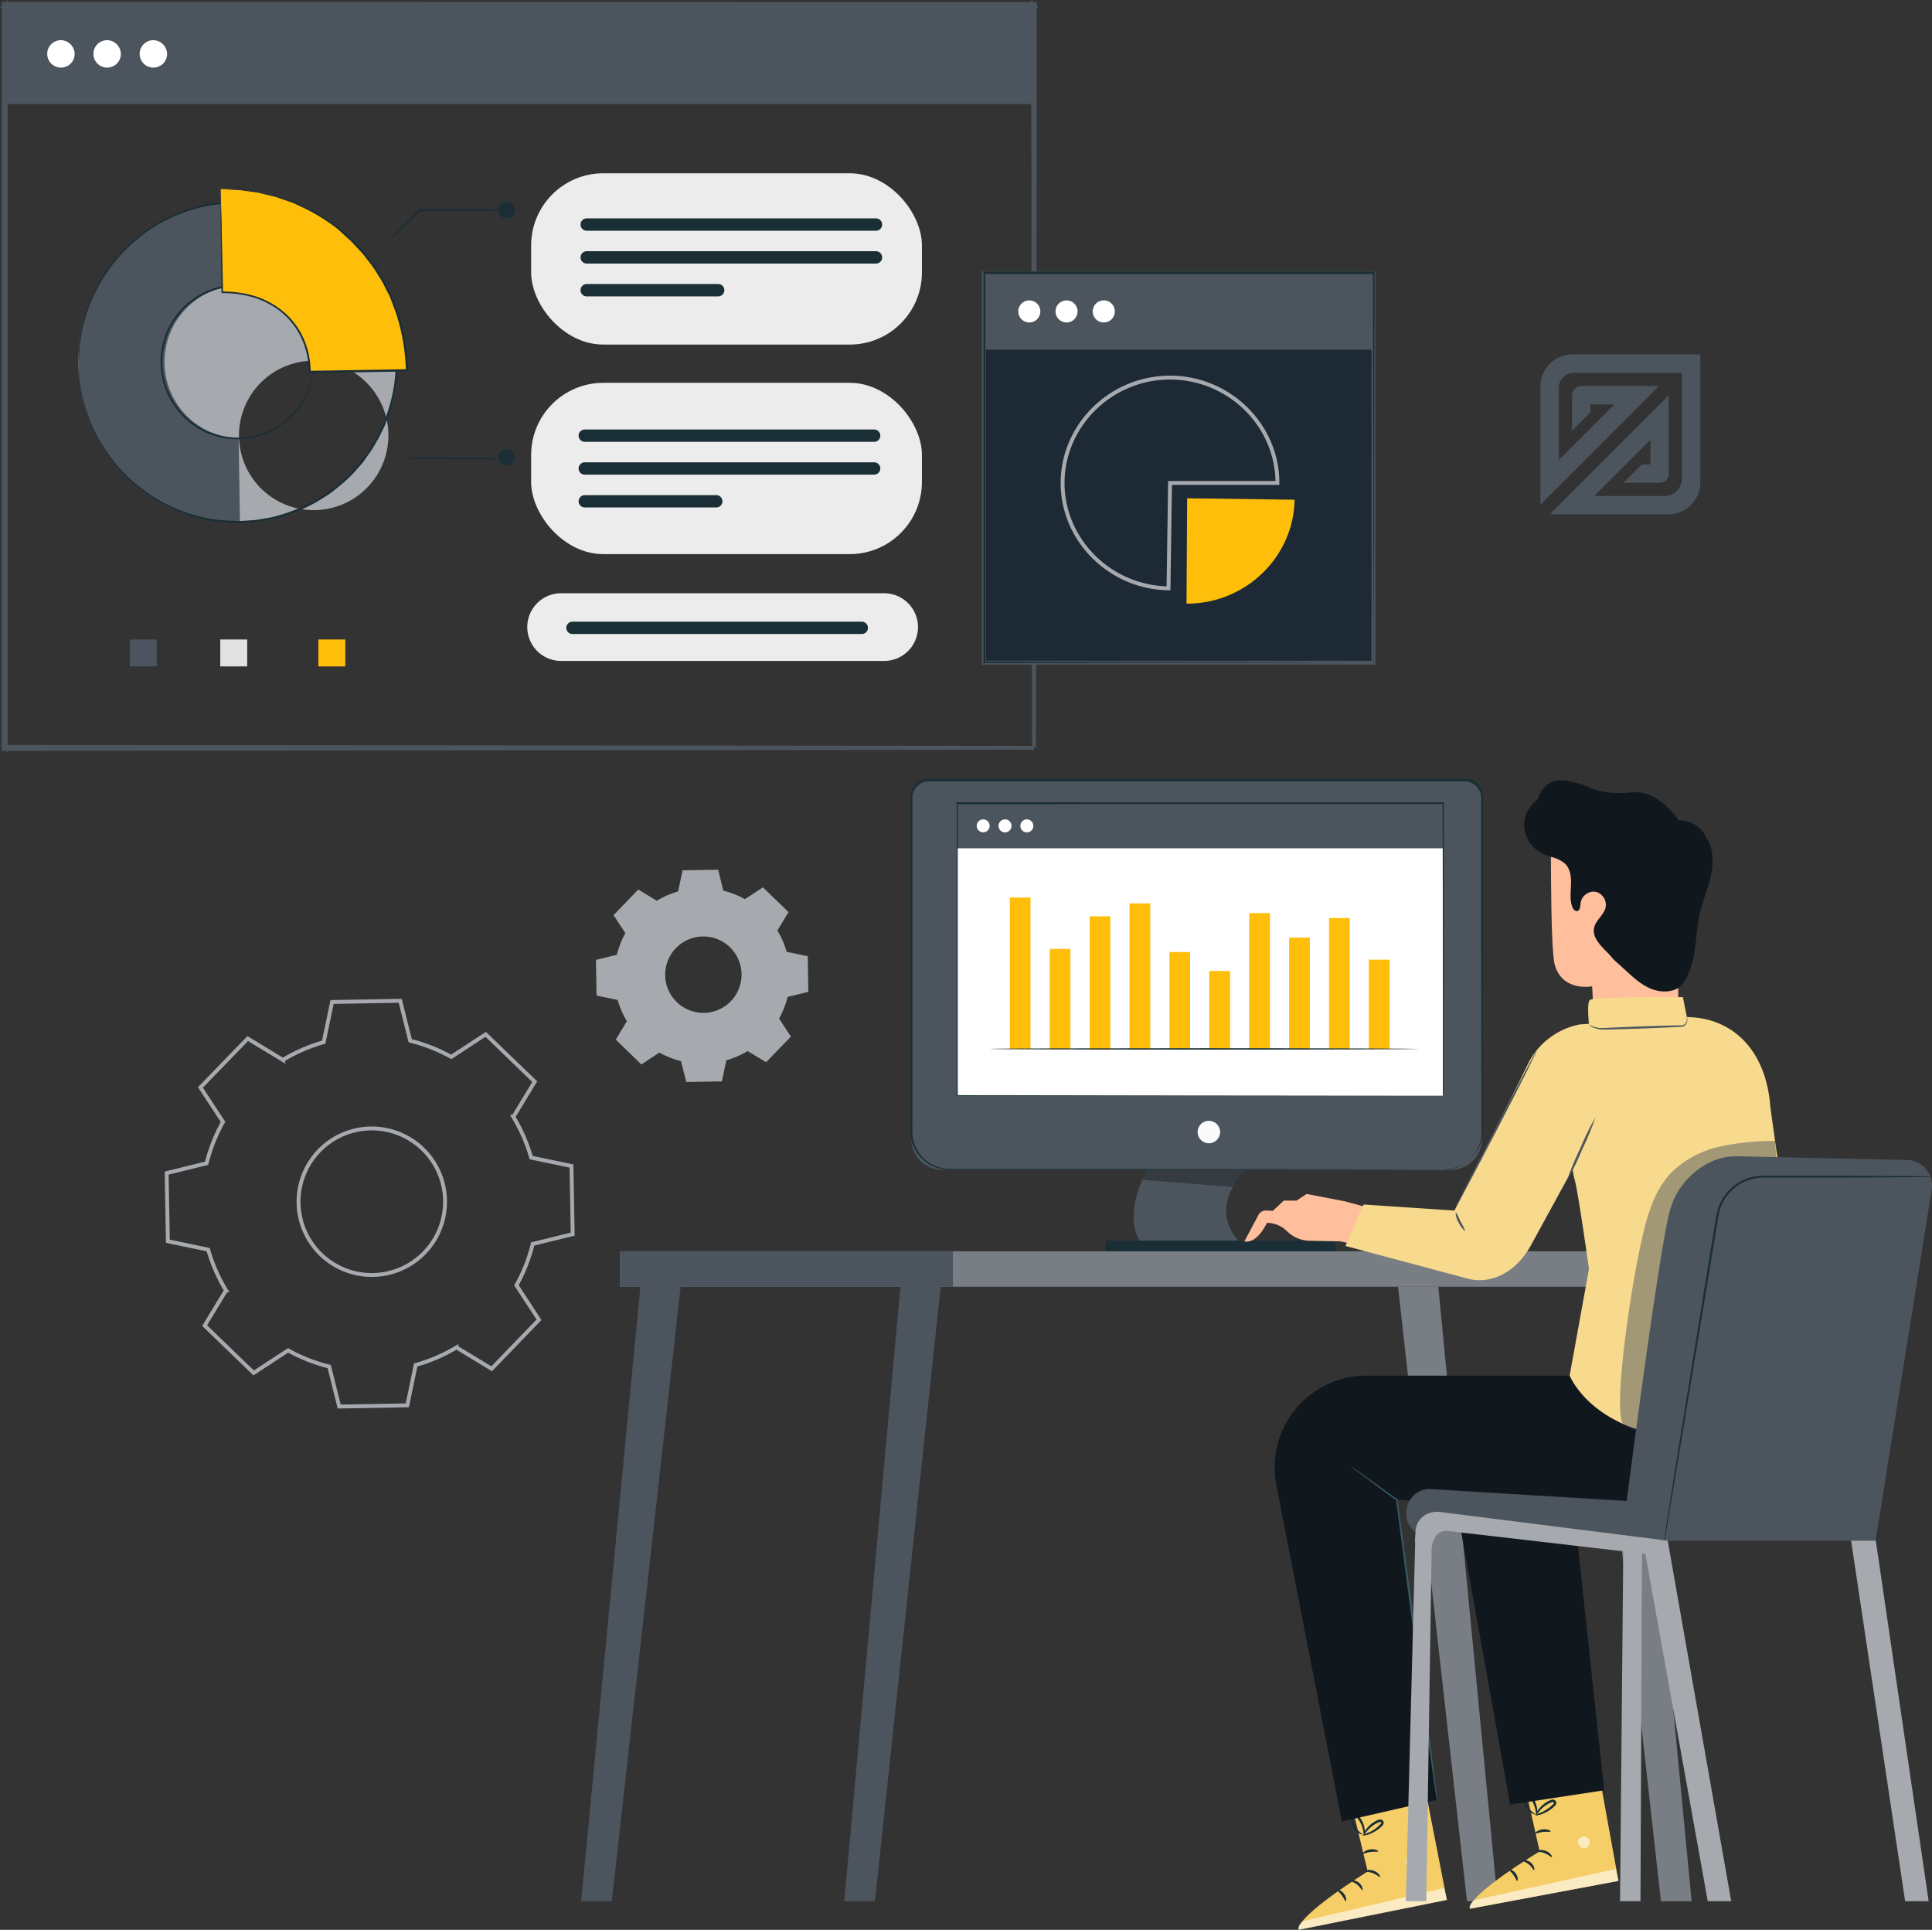 <svg xmlns="http://www.w3.org/2000/svg" width="497.444" height="496.814" viewBox="0 0 497.444 496.814">
  <rect x="0" y="0" width="497.444" height="496.814" fill="#333333" stroke="none"/>
  <g id="dirbat_illustrations_Plan_de_travail_1_copie_16" data-name="dirbat_illustrations_Plan de travail 1 copie 16" transform="translate(-657.592 -250.227)">
    <path id="Tracé_730" data-name="Tracé 730" d="M852.131,519.263a22.289,22.289,0,0,1,5.487-2.383l1.132-5.436,9.174-.154,1.32,5.384a22.491,22.491,0,0,1,5.564,2.186l4.638-3.035,6.593,6.37-2.872,4.741a22.052,22.052,0,0,1,2.383,5.487l5.436,1.123.154,9.174-5.35,1.32a22.356,22.356,0,0,1-2.186,5.564l3.035,4.638-6.37,6.6-4.767-2.872a22.514,22.514,0,0,1-5.487,2.383l-1.132,5.427-9.165.163-1.363-5.384a22.78,22.78,0,0,1-5.573-2.195l-4.63,3.044-6.6-6.379,2.872-4.733a22.651,22.651,0,0,1-2.383-5.487l-5.427-1.132-.163-9.174,5.384-1.32a22.724,22.724,0,0,1,2.195-5.564l-3.044-4.638,6.37-6.6,4.741,2.881Zm4.9,12.217a9.834,9.834,0,1,0,6.906-3.009,9.834,9.834,0,0,0-6.906,3.009Z" transform="translate(-25.419 -37.164)" fill="#a6aaaf"/>
    <rect id="Rectangle_632" data-name="Rectangle 632" width="265.035" height="191.268" transform="translate(658.773 251.47)" fill="none" stroke="#1a2e35" stroke-miterlimit="10" stroke-width="1"/>
    <rect id="Rectangle_633" data-name="Rectangle 633" width="100.62" height="44.094" rx="18.58" transform="translate(794.347 294.835)" fill="#ececec"/>
    <path id="Tracé_731" data-name="Tracé 731" d="M681,352.688a41.007,41.007,0,1,1,41.659,40.527A41.008,41.008,0,0,1,681,352.688Zm60.6-.977a19.234,19.234,0,1,0,.009,0Z" transform="translate(-3.245 -8.623)" fill="#a6aaaf"/>
    <path id="Tracé_732" data-name="Tracé 732" d="M681,352.636a41.153,41.153,0,0,1,40.3-41.856l.343,21.494a19.719,19.719,0,0,0,.634,39.387l.343,21.494A41.153,41.153,0,0,1,681,352.636Z" transform="translate(-3.244 -8.563)" fill="#4c555d"/>
    <path id="Tracé_733" data-name="Tracé 733" d="M681,352.688a41.007,41.007,0,1,1,41.659,40.527A41.008,41.008,0,0,1,681,352.688Zm60.6-.977a19.234,19.234,0,1,0,.009,0Z" transform="translate(-3.245 -8.623)" fill="none"/>
    <path id="Tracé_734" data-name="Tracé 734" d="M745.13,355.193a1.366,1.366,0,0,1,0,.326v.935a8.511,8.511,0,0,1-.1,1.517,13.332,13.332,0,0,1-.343,2.058,18.708,18.708,0,0,1-2.041,5.324,19.728,19.728,0,0,1-23.594,8.985,20.879,20.879,0,0,1-2.572-1.1,20.581,20.581,0,0,1-2.461-1.535,21.432,21.432,0,0,1-2.281-1.886,22.032,22.032,0,0,1-1.989-2.281,19.523,19.523,0,0,1-2.924-5.436,19.865,19.865,0,0,1-.206-12.569,19.634,19.634,0,0,1,2.752-5.53,22.063,22.063,0,0,1,1.912-2.341A22.715,22.715,0,0,1,713.5,339.7a23.15,23.15,0,0,1,2.409-1.612,20.5,20.5,0,0,1,2.572-1.183,19.719,19.719,0,0,1,23.877,8.222,18.537,18.537,0,0,1,2.2,5.256,14.078,14.078,0,0,1,.412,2.04,9.157,9.157,0,0,1,.154,1.518v.935a1.721,1.721,0,0,1,0,.317,1.277,1.277,0,0,1-.043-.317c0-.232-.051-.54-.094-.926a9.517,9.517,0,0,0-.2-1.5,15.5,15.5,0,0,0-.454-2.015,18.993,18.993,0,0,0-2.263-5.144,19.548,19.548,0,0,0-5.041-5.444,19.248,19.248,0,0,0-18.408-2.478,20.643,20.643,0,0,0-2.5,1.166,20.07,20.07,0,0,0-2.349,1.578,22.527,22.527,0,0,0-2.161,1.912,22.949,22.949,0,0,0-1.852,2.289,18.77,18.77,0,0,0-2.675,5.393,20.919,20.919,0,0,0-.9,6.13,19.634,19.634,0,0,0,3.944,11.4,21.7,21.7,0,0,0,1.929,2.221,21.436,21.436,0,0,0,2.221,1.843,20.618,20.618,0,0,0,2.392,1.509,19.885,19.885,0,0,0,2.572,1.08,19.222,19.222,0,0,0,18.313-3.069,19.531,19.531,0,0,0,4.861-5.607,18.69,18.69,0,0,0,2.118-5.264,14.481,14.481,0,0,0,.386-2.023,10.087,10.087,0,0,0,.154-1.509,4.062,4.062,0,0,1,.06-.926A1.955,1.955,0,0,1,745.13,355.193Z" transform="translate(-6.768 -12.105)" fill="#1a2e35"/>
    <path id="Tracé_735" data-name="Tracé 735" d="M681,352.593a4.834,4.834,0,0,0,.069.669c.069.437.094,1.106.163,1.946,0,.429.06.909.1,1.432s.189,1.1.292,1.715.223,1.286.343,2a21.959,21.959,0,0,0,.574,2.229,39.518,39.518,0,0,0,4.707,10.837A40.9,40.9,0,0,0,697.8,384.882l1.783,1.295c.626.412,1.286.763,1.938,1.157a19.143,19.143,0,0,0,2.006,1.132l2.135.986,1.089.5,1.14.4,2.315.806c.78.249,1.6.4,2.409.609a21.7,21.7,0,0,0,2.486.532,39.245,39.245,0,0,0,5.144.514c.857,0,1.775.094,2.666.06l2.7-.18c.454-.043.909-.043,1.363-.12l1.363-.231c.857-.163,1.826-.283,2.735-.5a42.509,42.509,0,0,0,5.419-1.715,41.739,41.739,0,0,0,5.273-2.443c.857-.489,1.715-1.046,2.512-1.569a20.069,20.069,0,0,0,2.435-1.715,44.625,44.625,0,0,0,4.587-4.021l2.032-2.323.506-.583.454-.634.917-1.26.917-1.277.789-1.355.8-1.372.4-.686.334-.72,1.337-2.906,1.055-3.035a40.578,40.578,0,0,0-.412-25.772c-.386-1-.772-2.006-1.149-3a30.753,30.753,0,0,0-1.432-2.864l-.352-.712-.429-.669-.857-1.346-.857-1.329-.96-1.243-.952-1.243-.471-.617-.532-.566-2.109-2.255a46.46,46.46,0,0,0-4.681-3.884,20.936,20.936,0,0,0-2.486-1.663c-.857-.5-1.715-1.029-2.572-1.492a44.393,44.393,0,0,0-10.726-3.781c-.917-.18-1.843-.266-2.752-.4l-1.372-.189c-.454-.06-.909-.043-1.363-.069l-2.709-.1c-.857,0-1.775.1-2.658.146a38.819,38.819,0,0,0-5.144.694,19.429,19.429,0,0,0-2.461.6c-.806.24-1.629.412-2.4.694l-2.281.857-1.132.429-1.063.54-2.109,1.055c-.694.343-1.312.806-1.963,1.192s-1.295.8-1.9,1.217l-1.715,1.355a40.792,40.792,0,0,0-10.177,11.806,39.146,39.146,0,0,0-4.364,10.974c-.172.8-.42,1.526-.5,2.246s-.2,1.38-.283,2.006-.189,1.192-.232,1.715,0,1-.06,1.432c0,.857-.077,1.492-.094,1.955a5.6,5.6,0,0,1-.051.66v-2.615c0-.437,0-.917.043-1.449s.129-1.1.206-1.715.163-1.3.257-2.015.317-1.466.48-2.272a39.162,39.162,0,0,1,4.287-11.077,41.015,41.015,0,0,1,10.177-11.952l1.715-1.372c.617-.437,1.269-.857,1.912-1.235s1.286-.857,1.989-1.217l2.118-1.072,1.08-.549,1.132-.437,2.306-.9c.78-.283,1.612-.463,2.418-.7a21.959,21.959,0,0,1,2.486-.626,38.515,38.515,0,0,1,5.213-.7c.857-.051,1.783-.154,2.692-.154l2.735.086a9.247,9.247,0,0,1,1.38.069l1.38.189c.926.137,1.86.231,2.8.412a44.789,44.789,0,0,1,10.957,3.815c.857.471,1.715,1,2.572,1.509a21.125,21.125,0,0,1,2.521,1.715,46.429,46.429,0,0,1,4.741,3.927l2.135,2.281.54.574.48.626.96,1.252.969,1.26.857,1.346.857,1.363.429.677.36.72c.48.96.96,1.929,1.449,2.9a30.962,30.962,0,0,1,1.166,3.044,41.033,41.033,0,0,1,.42,26.1c-.36,1.029-.72,2.058-1.072,3.078s-.909,1.963-1.355,2.941l-.343.729-.369.66-.806,1.389-.806,1.372-.935,1.295-.883,1.269-.454.643-.523.592-2.058,2.349a46.793,46.793,0,0,1-4.613,4.072,22.287,22.287,0,0,1-2.461,1.766c-.857.532-1.715,1.089-2.572,1.586a44.717,44.717,0,0,1-5.35,2.461,43.139,43.139,0,0,1-5.487,1.715c-.917.206-1.852.326-2.769.5l-1.372.231c-.463.069-.926.069-1.38.111l-2.735.18c-.9,0-1.8-.051-2.692-.069a37.393,37.393,0,0,1-5.23-.54,19.973,19.973,0,0,1-2.5-.54c-.857-.214-1.655-.369-2.443-.626l-2.332-.857-1.149-.4-1.1-.506-2.152-1.012c-.712-.326-1.355-.772-2.023-1.149s-1.32-.754-1.946-1.175l-1.8-1.312A40.948,40.948,0,0,1,687,373.573a39.069,39.069,0,0,1-4.647-10.94,21.94,21.94,0,0,1-.557-2.246l-.326-2.006c-.094-.626-.206-1.192-.257-1.715s-.06-1.012-.086-1.44c0-.857-.077-1.492-.1-1.955S681,352.593,681,352.593Z" transform="translate(-3.245 -8.528)" fill="#1a2e35"/>
    <path id="Tracé_736" data-name="Tracé 736" d="M723.77,306.929c26.441-.429,47.541,20.1,48.012,46.666l-25.035.4c-.2-12.706-9.868-20.7-22.514-20.5Z" transform="translate(-9.346 -8.012)" fill="#febe09"/>
    <path id="Tracé_737" data-name="Tracé 737" d="M723.767,306.93v.489c0,.317,0,.806.043,1.406,0,1.243.077,3.035.137,5.324.094,4.613.24,11.231.411,19.351l-.2-.2a28.089,28.089,0,0,1,7.528.926,21.435,21.435,0,0,1,7.45,3.635,19.274,19.274,0,0,1,5.659,6.859,21.768,21.768,0,0,1,2.135,9.242l-.257-.257,19.385-.317,5.641-.094-.257.274a52.3,52.3,0,0,0-2.572-14.815c-.42-1.132-.857-2.263-1.26-3.378s-1.037-2.135-1.535-3.181a24.564,24.564,0,0,0-1.715-3.009,28,28,0,0,0-1.86-2.812l-1.989-2.572c-.7-.857-1.458-1.586-2.161-2.366l-1.072-1.14-1.149-1.02-2.161-2a47.829,47.829,0,0,0-9.285-5.727l-2.221-1.029c-.737-.283-1.475-.523-2.186-.772l-2.066-.72c-.669-.214-1.346-.343-1.989-.506l-1.86-.446-.857-.214c-.292-.06-.583-.086-.857-.129l-3.069-.429a19.491,19.491,0,0,0-2.443-.2l-1.792-.086-1.123-.06h-.394a2.111,2.111,0,0,1,.36,0h2.924a17.656,17.656,0,0,1,2.486.146l3.086.386c.283.043.574.069.857.12l.857.2,1.878.437c.652.154,1.329.274,2.006.489l2.092.7c.712.249,1.458.48,2.2.763l2.246,1.02a48.013,48.013,0,0,1,9.431,5.719l2.289,2,1.166,1.02,1.08,1.157c.72.78,1.483,1.543,2.186,2.375s1.346,1.715,2.023,2.632a27.292,27.292,0,0,1,1.886,2.846A24.292,24.292,0,0,1,766.6,332c.514,1.063,1.08,2.109,1.56,3.215s.857,2.263,1.286,3.429a52.97,52.97,0,0,1,2.572,14.969v.257h-.266l-5.641.094-19.385.3h-.257v-.257a21.262,21.262,0,0,0-2.066-9.028,18.931,18.931,0,0,0-5.5-6.747,21.014,21.014,0,0,0-7.288-3.584,27.489,27.489,0,0,0-7.4-.952h-.257v-.189c-.086-8.179-.154-14.832-.206-19.479v-6.645A2.448,2.448,0,0,1,723.767,306.93Z" transform="translate(-9.343 -8.014)" fill="#1a2e35"/>
    <rect id="Rectangle_634" data-name="Rectangle 634" width="265.035" height="25.549" transform="translate(658.773 251.47)" fill="#4c555d"/>
    <path id="Tracé_738" data-name="Tracé 738" d="M907.9,318.891H833.416a1.586,1.586,0,0,1-1.586-1.586h0a1.586,1.586,0,0,1,1.586-1.595H907.9a1.586,1.586,0,0,1,1.586,1.595h0A1.586,1.586,0,0,1,907.9,318.891Z" transform="translate(-24.76 -9.266)" fill="#1a2e35"/>
    <path id="Tracé_739" data-name="Tracé 739" d="M907.9,328.751H833.416a1.586,1.586,0,0,1-1.586-1.595h0a1.586,1.586,0,0,1,1.586-1.586H907.9a1.586,1.586,0,0,1,1.586,1.586h0a1.586,1.586,0,0,1-1.586,1.595Z" transform="translate(-24.76 -10.672)" fill="#1a2e35"/>
    <path id="Tracé_740" data-name="Tracé 740" d="M867.265,338.6H833.416a1.586,1.586,0,0,1-1.586-1.586h0a1.586,1.586,0,0,1,1.586-1.595h33.849a1.6,1.6,0,0,1,1.595,1.595h0a1.586,1.586,0,0,1-1.595,1.586Z" transform="translate(-24.76 -12.077)" fill="#1a2e35"/>
    <rect id="Rectangle_635" data-name="Rectangle 635" width="100.62" height="44.094" rx="18.58" transform="translate(794.347 348.78)" fill="#ececec"/>
    <path id="Tracé_741" data-name="Tracé 741" d="M907.713,445.7H824.549a8.711,8.711,0,0,1-8.719-8.711h0a8.719,8.719,0,0,1,8.719-8.719h83.164a8.719,8.719,0,0,1,8.719,8.719h0a8.719,8.719,0,0,1-8.719,8.711Z" transform="translate(-22.477 -25.322)" fill="#ececec"/>
    <path id="Tracé_742" data-name="Tracé 742" d="M907.341,382.281h-74.5a1.6,1.6,0,0,1-1.595-1.595h0a1.586,1.586,0,0,1,1.595-1.586h74.5a1.586,1.586,0,0,1,1.586,1.586h0a1.586,1.586,0,0,1-1.586,1.595Z" transform="translate(-24.677 -18.308)" fill="#1a2e35"/>
    <path id="Tracé_743" data-name="Tracé 743" d="M903.632,439.982H829.145a1.586,1.586,0,0,1-1.595-1.586h0a1.586,1.586,0,0,1,1.595-1.586h74.487a1.586,1.586,0,0,1,1.586,1.586h0A1.586,1.586,0,0,1,903.632,439.982Z" transform="translate(-24.149 -26.54)" fill="#1a2e35"/>
    <path id="Tracé_744" data-name="Tracé 744" d="M907.341,392.131h-74.5a1.586,1.586,0,0,1-1.595-1.586h0a1.6,1.6,0,0,1,1.595-1.595h74.5a1.586,1.586,0,0,1,1.586,1.595h0a1.586,1.586,0,0,1-1.586,1.586Z" transform="translate(-24.677 -19.713)" fill="#1a2e35"/>
    <path id="Tracé_745" data-name="Tracé 745" d="M866.693,401.982H832.845a1.586,1.586,0,0,1-1.595-1.586h0a1.586,1.586,0,0,1,1.595-1.586h33.849a1.586,1.586,0,0,1,1.586,1.586h0a1.586,1.586,0,0,1-1.586,1.586Z" transform="translate(-24.677 -21.119)" fill="#1a2e35"/>
    <path id="Tracé_746" data-name="Tracé 746" d="M805.619,313.107a6.77,6.77,0,0,1-1.4.1l-3.8.086c-3.207.051-7.631.077-12.526.077h-5.7l.171-.069c-2.486,2.461-4.63,4.561-6.173,6l-1.809,1.715a3.526,3.526,0,0,1-.686.574,3.63,3.63,0,0,1,.566-.686l1.715-1.809c1.475-1.543,3.575-3.687,6-6.173l.077-.077h5.8c4.9,0,9.319,0,12.526.077l3.8.086a7.636,7.636,0,0,1,1.432.094Z" transform="translate(-16.468 -8.858)" fill="#1a2e35"/>
    <circle id="Ellipse_39" data-name="Ellipse 39" cx="2.118" cy="2.118" r="2.118" transform="translate(785.937 302.217)" fill="#1a2e35"/>
    <circle id="Ellipse_40" data-name="Ellipse 40" cx="2.118" cy="2.118" r="2.118" transform="translate(785.937 365.842)" fill="#1a2e35"/>
    <path id="Tracé_747" data-name="Tracé 747" d="M803.969,387.828a23.291,23.291,0,0,1-3.558.163c-2.195,0-5.23.043-8.574,0l-8.574-.086-2.572-.051a5.871,5.871,0,0,1-.952-.051,15.612,15.612,0,0,1,3.549-.274c2.195-.06,5.221-.086,8.573-.069s6.379.069,8.574.129A25.319,25.319,0,0,1,803.969,387.828Z" transform="translate(-17.329 -19.5)" fill="#1a2e35"/>
    <rect id="Rectangle_636" data-name="Rectangle 636" width="6.936" height="6.936" transform="translate(691.027 414.849)" fill="#4c555d"/>
    <rect id="Rectangle_637" data-name="Rectangle 637" width="6.936" height="6.936" transform="translate(714.304 414.849)" fill="#e1e1e1"/>
    <rect id="Rectangle_638" data-name="Rectangle 638" width="6.936" height="6.936" transform="translate(739.562 414.849)" fill="#febe09"/>
    <path id="Tracé_748" data-name="Tracé 748" d="M678.725,265.878a3.532,3.532,0,1,1-3.532-3.678,3.61,3.61,0,0,1,3.532,3.678Z" transform="translate(-1.913 -1.633)" fill="#fff"/>
    <path id="Tracé_749" data-name="Tracé 749" d="M692.605,265.878a3.532,3.532,0,1,1-3.532-3.678,3.61,3.61,0,0,1,3.532,3.678Z" transform="translate(-3.893 -1.633)" fill="#fff"/>
    <path id="Tracé_750" data-name="Tracé 750" d="M706.485,265.878a3.532,3.532,0,1,1-3.532-3.678,3.609,3.609,0,0,1,3.532,3.678Z" transform="translate(-5.873 -1.633)" fill="#fff"/>
    <path id="Tracé_751" data-name="Tracé 751" d="M923.864,442.821c0-1.775-.086-75.25-.214-191.268l.214.223-265.018.043h0l.266-.266V442.821l-.24-.24,265.036.24L658.82,443.1h-.24V251.33h.283l265.018.043h.214v.214C923.941,367.571,923.864,441.046,923.864,442.821Z" transform="translate(-0.047 -0.083)" fill="#1d2a36" stroke="#4c555d" stroke-miterlimit="10" stroke-width="1"/>
    <path id="Tracé_752" data-name="Tracé 752" d="M934.829,484.44h139.638a3.67,3.67,0,0,1,3.67,3.67v88.548a8.093,8.093,0,0,1-8.094,8.094H939.253a8.093,8.093,0,0,1-8.093-8.094V488.109a3.669,3.669,0,0,1,3.669-3.67Z" transform="translate(-38.928 -33.334)" fill="#4c555d"/>
    <path id="Tracé_753" data-name="Tracé 753" d="M1068.154,584.649h.317a8.668,8.668,0,0,0,.926-.086,9.9,9.9,0,0,0,3.429-1.115,10.1,10.1,0,0,0,4.055-4.167,9.776,9.776,0,0,0,1.037-3.584c.094-1.337,0-2.786,0-4.287,0-12.209-.052-29.853-.086-51.656V488.822a4.286,4.286,0,0,0-2.246-3.687,4.389,4.389,0,0,0-2.22-.506H936.335a8.575,8.575,0,0,0-1.5.069,4.227,4.227,0,0,0-3.429,4.072v81.441c0,1.792-.051,3.618,0,5.35a9.671,9.671,0,0,0,5.676,7.982,10.907,10.907,0,0,0,4.938.857h55.557l51.664.086,14.044.051h0l-14.044.051-51.664.086H942.019a11.369,11.369,0,0,1-5.144-.857,10.177,10.177,0,0,1-6-8.385c-.086-1.818,0-3.584,0-5.393V488.59a4.758,4.758,0,0,1,3.927-4.6,9.235,9.235,0,0,1,1.595-.077h137.032a4.938,4.938,0,0,1,2.435.566,4.75,4.75,0,0,1,2.478,4.081V519.5c0,21.8-.06,39.438-.086,51.656,0,1.535,0,2.958-.06,4.33a9.7,9.7,0,0,1-1.089,3.644,10.143,10.143,0,0,1-4.141,4.184,9.935,9.935,0,0,1-3.49,1.08A10.353,10.353,0,0,1,1068.154,584.649Z" transform="translate(-38.882 -33.257)" fill="#1a2e35"/>
    <path id="Tracé_754" data-name="Tracé 754" d="M1026.909,601.41h-25.489s-7.853,13.092,0,20.954h26.407S1014.768,613.833,1026.909,601.41Z" transform="translate(-48.452 -50.018)" fill="#4c555d"/>
    <g id="Groupe_76" data-name="Groupe 76" transform="translate(951.673 551.366)" opacity="0.3">
      <path id="Tracé_755" data-name="Tracé 755" d="M1001.785,601.406l-1.295,2.572,23.4,1.826a53.26,53.26,0,0,1,3.429-4.424Z" transform="translate(-1000.49 -601.38)"/>
    </g>
    <circle id="Ellipse_41" data-name="Ellipse 41" cx="2.898" cy="2.898" r="2.898" transform="translate(965.948 538.754)" fill="#fafafa"/>
    <path id="Tracé_756" data-name="Tracé 756" d="M1161.245,794.683h-7.9L1135.73,636.5H1146.1Z" transform="translate(-68.108 -55.024)" fill="#797e85"/>
    <path id="Tracé_757" data-name="Tracé 757" d="M1102.982,794.683h-7.9L1077.33,636.5H1087.7Z" transform="translate(-59.778 -55.024)" fill="#797e85"/>
    <path id="Tracé_758" data-name="Tracé 758" d="M1122,634.981H843.62V625.85H1122Z" transform="translate(-26.441 -53.505)" fill="#797e85"/>
    <path id="Tracé_759" data-name="Tracé 759" d="M911.02,794.683h7.9L935.858,636.5H925.492Z" transform="translate(-36.055 -55.024)" fill="#4c555d"/>
    <path id="Tracé_760" data-name="Tracé 760" d="M832,794.683h7.9L857.626,636.5H847.261Z" transform="translate(-24.784 -55.024)" fill="#4c555d"/>
    <rect id="Rectangle_639" data-name="Rectangle 639" width="85.77" height="9.139" transform="translate(817.179 572.345)" fill="#4c555d"/>
    <rect id="Rectangle_640" data-name="Rectangle 640" width="59.226" height="2.735" transform="translate(942.233 569.61)" fill="#1a2e35"/>
    <path id="Tracé_761" data-name="Tracé 761" d="M1131.565,779l5.6,30.779-38.255,7.168c-.454-3.7,17.962-14.747,17.962-14.747l-4.4-19.565Z" transform="translate(-62.855 -75.35)" fill="#f5ce67"/>
    <g id="Groupe_77" data-name="Groupe 77" transform="translate(1063.892 722.969)" opacity="0.6">
      <path id="Tracé_762" data-name="Tracé 762" d="M1133.009,801.565a1.577,1.577,0,0,1,1.415,1.578,1.526,1.526,0,0,1-1.552,1.415,1.715,1.715,0,0,1-1.492-1.715,1.6,1.6,0,0,1,1.783-1.295" transform="translate(-1131.38 -801.533)" fill="#fff"/>
    </g>
    <g id="Groupe_78" data-name="Groupe 78" transform="translate(1035.976 731.368)" opacity="0.6">
      <path id="Tracé_763" data-name="Tracé 763" d="M1137.144,814.408l-.686-3.078-36.421,8.016s-1.56,1.063-1.149,2.229Z" transform="translate(-1098.819 -811.33)" fill="#fff"/>
    </g>
    <path id="Tracé_764" data-name="Tracé 764" d="M1119.079,805.946c.043.189.995.094,2.023.523s1.715,1.123,1.826,1.02-.326-1.132-1.578-1.629S1119.011,805.775,1119.079,805.946Z" transform="translate(-65.733 -79.148)" fill="#1a2e35"/>
    <path id="Tracé_765" data-name="Tracé 765" d="M1114.76,808.779c0,.2.857.36,1.646,1.029s1.123,1.475,1.3,1.432.112-1.123-.857-1.938S1114.734,808.608,1114.76,808.779Z" transform="translate(-65.117 -79.58)" fill="#1a2e35"/>
    <path id="Tracé_766" data-name="Tracé 766" d="M1112.8,814.408c.18,0,.266-.969-.4-1.9s-1.62-1.175-1.715-1,.592.609,1.132,1.389S1112.608,814.425,1112.8,814.408Z" transform="translate(-64.534 -79.979)" fill="#1a2e35"/>
    <path id="Tracé_767" data-name="Tracé 767" d="M1118.488,800.481c.111.154.917-.266,1.989-.386s1.955.051,2.023-.129-.857-.694-2.109-.532S1118.368,800.352,1118.488,800.481Z" transform="translate(-65.647 -78.26)" fill="#1a2e35"/>
    <path id="Tracé_768" data-name="Tracé 768" d="M1118.56,794.5a3.7,3.7,0,0,0,1.912-.369,8.576,8.576,0,0,0,1.886-.994,9.12,9.12,0,0,0,.995-.789,2.5,2.5,0,0,0,.5-.557.858.858,0,0,0-.1-1.012,1.046,1.046,0,0,0-.857-.274,2.633,2.633,0,0,0-.695.232,7.274,7.274,0,0,0-1.115.634,6.863,6.863,0,0,0-1.552,1.492,3.257,3.257,0,0,0-.857,1.766c.1,0,.42-.617,1.2-1.466a7.656,7.656,0,0,1,1.526-1.286,6.948,6.948,0,0,1,1.037-.54c.386-.189.729-.257.857-.094s.06.086,0,.223a1.936,1.936,0,0,1-.369.411,9.058,9.058,0,0,1-.9.763,10.491,10.491,0,0,1-1.715,1.063A11.927,11.927,0,0,0,1118.56,794.5Z" transform="translate(-65.659 -76.99)" fill="#1a2e35"/>
    <path id="Tracé_769" data-name="Tracé 769" d="M1118.339,794.464a3.155,3.155,0,0,0,.163-1.946,6.428,6.428,0,0,0-.66-2.049,6.229,6.229,0,0,0-.7-1.072,1.612,1.612,0,0,0-1.406-.737.9.9,0,0,0-.695.686,2.5,2.5,0,0,0-.069.737,4.466,4.466,0,0,0,1.432,3.112c.935.857,1.715.935,1.715.857a8.332,8.332,0,0,1-1.423-1.192,4.485,4.485,0,0,1-.943-1.715,3.89,3.89,0,0,1-.171-1.115c0-.412.068-.772.231-.755a1.422,1.422,0,0,1,.789.5,6.681,6.681,0,0,1,1.4,2.795C1118.3,793.718,1118.236,794.456,1118.339,794.464Z" transform="translate(-65.146 -76.728)" fill="#1a2e35"/>
    <path id="Tracé_770" data-name="Tracé 770" d="M1079.649,784.81l6,30.693-38.152,7.673c-.514-3.687,17.756-14.978,17.756-14.978l-4.656-19.5Z" transform="translate(-55.521 -76.179)" fill="#f5ce67"/>
    <g id="Groupe_79" data-name="Groupe 79" transform="translate(1019.584 727.999)" opacity="0.6">
      <path id="Tracé_771" data-name="Tracé 771" d="M1081.312,807.4a1.6,1.6,0,0,1,1.432,1.56,1.534,1.534,0,0,1-1.535,1.44,1.715,1.715,0,0,1-1.509-1.663,1.586,1.586,0,0,1,1.715-1.32" transform="translate(-1079.7 -807.4)" fill="#fff"/>
    </g>
    <g id="Groupe_80" data-name="Groupe 80" transform="translate(991.891 736.255)" opacity="0.6">
      <path id="Tracé_772" data-name="Tracé 772" d="M1085.638,820.1l-.72-3.069-36.326,8.548s-1.552,1.08-1.115,2.238Z" transform="translate(-1047.399 -817.03)" fill="#fff"/>
    </g>
    <path id="Tracé_773" data-name="Tracé 773" d="M1067.439,811.944c0,.189.986.086,2.023.5s1.715,1.106,1.843.995-.343-1.132-1.6-1.612S1067.362,811.79,1067.439,811.944Z" transform="translate(-58.367 -80.001)" fill="#1a2e35"/>
    <path id="Tracé_774" data-name="Tracé 774" d="M1063.16,814.857c0,.189.857.343,1.655,1s1.14,1.458,1.32,1.415.094-1.123-.909-1.929S1063.126,814.677,1063.16,814.857Z" transform="translate(-57.757 -80.445)" fill="#1a2e35"/>
    <path id="Tracé_775" data-name="Tracé 775" d="M1061.271,820.512c.171,0,.249-.977-.437-1.9s-1.638-1.149-1.715-.977.6.609,1.149,1.372S1061.082,820.512,1061.271,820.512Z" transform="translate(-57.18 -80.853)" fill="#1a2e35"/>
    <path id="Tracé_776" data-name="Tracé 776" d="M1066.768,806.506c.111.154.917-.274,1.989-.411s1.955,0,2.015-.154-.857-.686-2.109-.506S1066.648,806.377,1066.768,806.506Z" transform="translate(-58.27 -79.115)" fill="#1a2e35"/>
    <path id="Tracé_777" data-name="Tracé 777" d="M1066.77,800.523a3.686,3.686,0,0,0,1.912-.394,8.527,8.527,0,0,0,1.869-1.02,8.289,8.289,0,0,0,.986-.806,2.365,2.365,0,0,0,.489-.566.857.857,0,0,0-.12-1,1.046,1.046,0,0,0-.857-.266,2.625,2.625,0,0,0-.694.249,6.908,6.908,0,0,0-1.106.643,7.132,7.132,0,0,0-1.535,1.509,3.421,3.421,0,0,0-.806,1.783c.052.026.411-.626,1.175-1.483a7.546,7.546,0,0,1,1.509-1.3,7.339,7.339,0,0,1,1.029-.557c.386-.189.729-.266.857-.1s.06.086,0,.223a1.664,1.664,0,0,1-.36.411,9.235,9.235,0,0,1-.858.78,11.229,11.229,0,0,1-1.715,1.08A12.481,12.481,0,0,0,1066.77,800.523Z" transform="translate(-58.272 -77.84)" fill="#1a2e35"/>
    <path id="Tracé_778" data-name="Tracé 778" d="M1066.549,800.49a3.181,3.181,0,0,0,.128-1.946,6.188,6.188,0,0,0-.677-2.04,6.859,6.859,0,0,0-.72-1.063,1.621,1.621,0,0,0-1.415-.72.909.909,0,0,0-.695.694,2.841,2.841,0,0,0-.051.737,4.182,4.182,0,0,0,.257,1.295,4.647,4.647,0,0,0,1.209,1.809,2.891,2.891,0,0,0,1.775.857,5.692,5.692,0,0,1-1.44-1.166,4.432,4.432,0,0,1-.969-1.715,3.939,3.939,0,0,1-.189-1.115c0-.42.069-.772.232-.763a1.38,1.38,0,0,1,.789.489,7.5,7.5,0,0,1,.686.943,7.236,7.236,0,0,1,.755,1.835C1066.5,799.744,1066.446,800.481,1066.549,800.49Z" transform="translate(-57.75 -77.592)" fill="#1a2e35"/>
    <path id="Tracé_779" data-name="Tracé 779" d="M1108.47,773.634l-14.832-82.607a23.6,23.6,0,0,1,1.02-12.166h0a23.612,23.612,0,0,1,22.223-15.621h52.3l34.2,15.158h0a21.2,21.2,0,0,1-22.891,21.1l-55.849-4.381,8.051,74.822Z" transform="translate(-62.051 -58.838)" fill="#10181e"/>
    <path id="Tracé_780" data-name="Tracé 780" d="M1057.581,777.975l-16.933-86.988a23.681,23.681,0,0,1,1.02-12.166h0a23.629,23.629,0,0,1,22.223-15.621h52.3l34.2,15.158v22.926l-78.714-6.173,10.288,77.291Z" transform="translate(-54.493 -58.832)" fill="#10181e"/>
    <path id="Tracé_781" data-name="Tracé 781" d="M1085.3,776.287a7.081,7.081,0,0,1-.18-.926c-.1-.66-.24-1.543-.412-2.666-.334-2.375-.806-5.719-1.4-9.834-1.132-8.351-2.692-19.8-4.407-32.46l-4.115-31.379.094.137c-3.755-2.572-6.61-4.887-8.651-6.387l-2.349-1.715a7.642,7.642,0,0,1-.806-.617.425.425,0,0,1,.231.12l.643.4c.557.36,1.38.917,2.409,1.655,2.083,1.449,4.99,3.712,8.737,6.233l.077.051V699c1.115,8.171,2.572,19.213,4.287,31.362,1.655,12.655,3.155,24.118,4.287,32.477.514,4.124.935,7.476,1.226,9.851.129,1.132.231,2.023.309,2.684a7.058,7.058,0,0,1,.017.917Z" transform="translate(-57.745 -62.718)" fill="#375a64"/>
    <path id="Tracé_782" data-name="Tracé 782" d="M1031.18,620.857l3.712-6.962a2.229,2.229,0,0,1,1.955-.986l1.663.077,2.821-2.632h3.3l2.572-1.715,9.8,1.886,8.059,2.161-4.621,9.122-4.6-.969-7.716-.137a8.693,8.693,0,0,1-6-2.5h0a7.305,7.305,0,0,0-5.144-2.118h0S1034.575,621.509,1031.18,620.857Z" transform="translate(-53.195 -51.05)" fill="#ffbf9d"/>
    <path id="Tracé_783" data-name="Tracé 783" d="M1155.905,499.69l.154,50.284L1134.48,551l-.617-12.234s-7.665,1.526-9.645-5.59c-1.26-4.544-.943-39.679-.943-39.679Z" transform="translate(-66.326 -34.626)" fill="#ffbf9d"/>
    <path id="Tracé_784" data-name="Tracé 784" d="M1155.137,537.777c2.3-2.383,3.361-5.7,3.892-8.977s.626-6.6,1.346-9.834c.755-3.429,2.186-6.619,2.915-10.014s.669-7.21-1.346-10.048c0,0-1.338-3.892-7.03-4.21,0,0-4.835-7.836-12-7.15-9.722.926-9.988-1.929-16.684-2.984-6.25-.986-7.416,4.6-7.416,4.6s-3.429,2.572-3.6,6.233v.094a8.479,8.479,0,0,0,5.821,8.3l1.3.429a8.206,8.206,0,0,1,3.429,1.715c1.355,1.346,1.578,3.429,1.509,5.358s-.343,3.884.3,5.684c.223.609.746,1.277,1.38,1.115s.712-1.243.789-2.015c.214-2.255,3.1-3.961,5.144-2.315a3.429,3.429,0,0,1,1.029,4.184c-.755,1.586-2.4,2.829-2.726,4.578-.54,2.958,2.932,5.547,4.287,7.15a11.606,11.606,0,0,0,1.517,1.595c2.864,2.409,5.667,5.744,9.431,7.047,2.572.857,5.6.652,7.519-1.209" transform="translate(-65.18 -33.334)" fill="#10181e"/>
    <path id="Tracé_785" data-name="Tracé 785" d="M1131.407,557.425c-4.75,3.429-2.8,12.509-2.864,17.293-.137,10.674.857,20.688,1.432,22.36.857,2.452,3.772,23.3,3.772,23.3l-4.973,27.435s6.422,16.393,34.2,16.23l13.838-3.309a14.369,14.369,0,0,0,10.983-15.2l-3.155-36.866-4.192-29.93c-1.1-15.7-10.931-24.006-23.5-23.149Z" transform="translate(-67.034 -43.474)" fill="#f8da8e"/>
    <g id="Groupe_81" data-name="Groupe 81" transform="translate(1074.714 543.94)" opacity="0.5">
      <path id="Tracé_786" data-name="Tracé 786" d="M1145.063,665.835c-3.035-1.578,1.046-32.28,4.6-48.012,1.38-6.122,3.224-12.466,7.579-16.993a25.626,25.626,0,0,1,12.972-6.765,66.073,66.073,0,0,1,13.718-1.346l4.355,69.875S1158.138,672.591,1145.063,665.835Z" transform="translate(-1144.001 -592.718)" fill="#4c555d"/>
    </g>
    <path id="Tracé_787" data-name="Tracé 787" d="M1121.9,557.74a18.862,18.862,0,0,0-13.495,10.434c-3.507,7.262-18.8,37.484-18.8,37.484l-23.38-1.56-4.681,10.666,32.1,8.574h0c6.61,1.269,12.389-2.769,15.647-8.728l13.443-24.6Z" transform="translate(-57.526 -43.789)" fill="#f8da8e"/>
    <path id="Tracé_788" data-name="Tracé 788" d="M1134.634,556.569s-.591-5.35.18-6.267,24.006-.763,24.006-.763l1.217,6.13-2.572,4.578-22.077,1.92Z" transform="translate(-67.921 -42.618)" fill="#f8da8e"/>
    <path id="Tracé_789" data-name="Tracé 789" d="M1097.1,618.954c-.111.094-1.012-.815-1.715-2.212a5.008,5.008,0,0,1-.737-2.692,15.406,15.406,0,0,1,1.226,2.452A13.388,13.388,0,0,1,1097.1,618.954Z" transform="translate(-62.248 -51.821)" fill="#4c555d"/>
    <path id="Tracé_790" data-name="Tracé 790" d="M1135.37,585.68a77.434,77.434,0,0,1-3.429,8.291,68.127,68.127,0,0,1-3.952,8.068,76.187,76.187,0,0,1,3.429-8.291A69.791,69.791,0,0,1,1135.37,585.68Z" transform="translate(-67.003 -47.775)" fill="#4c555d"/>
    <path id="Tracé_791" data-name="Tracé 791" d="M1159.864,555.55a1.432,1.432,0,0,1,.137.737,1.783,1.783,0,0,1-1.234,1.715h0c-2.435.146-6.344.326-10.743.489-3.747.129-7.108.223-9.585.257a6.619,6.619,0,0,1-2.881-.626,2.161,2.161,0,0,1-.857-.66,7.5,7.5,0,0,0,.943.472,7.09,7.09,0,0,0,2.786.429c2.418-.137,5.822-.283,9.56-.42,4.407-.154,8.325-.257,10.76-.274h0a1.586,1.586,0,0,0,1.14-1.372C1159.872,555.816,1159.821,555.559,1159.864,555.55Z" transform="translate(-67.961 -43.477)" fill="#4c555d"/>
    <path id="Tracé_792" data-name="Tracé 792" d="M1115.5,565.58c.137.069-4.458,9.217-10.288,20.431s-10.605,20.225-10.743,20.225,4.467-9.217,10.288-20.431S1115.363,565.511,1115.5,565.58Z" transform="translate(-62.222 -44.908)" fill="#4c555d"/>
    <path id="Tracé_793" data-name="Tracé 793" d="M1144.857,711.527,1144,803.881h5.264l.386-90.52s.266-4.133,3.429-4.407,50.413,2.1,50.413,2.1l13.915,92.826h6.053l-13.606-92.809s-39.687-13.426-59.415-9.294c0,0-4.733-.857-5,2.761S1144.857,711.527,1144.857,711.527Z" transform="translate(-69.288 -64.222)" fill="#a6aaaf"/>
    <path id="Tracé_794" data-name="Tracé 794" d="M1136.556,686.065s8.214-64.036,11.146-74.907a19.625,19.625,0,0,1,9.1-11.634,15.433,15.433,0,0,1,8.333-2.2l43.6.952a6.585,6.585,0,0,1,6.353,7.622l-14.447,90.391h-53.576s-51.356-5.607-59.235-5.95c-4.93-.214-5.3,1.715-5.71,3.747h0c-4.621-3.747-1.861-11.446,4.072-11.077Z" transform="translate(-60.129 -49.434)" fill="#4c555d"/>
    <path id="Tracé_795" data-name="Tracé 795" d="M1225.889,603.5a1.969,1.969,0,0,1-.369,0h-1.1l-4.227.051-15.535.086H1184.8c-1.054,0-2.135,0-3.181.069a11.754,11.754,0,0,0-9.894,7.811,20.227,20.227,0,0,0-.737,3.429c-.2,1.192-.386,2.384-.583,3.584q-.592,3.61-1.2,7.313c-3.267,19.719-6.216,37.6-8.368,50.584-1.089,6.439-1.972,11.669-2.572,15.312-.309,1.783-.557,3.181-.729,4.167l-.206,1.072a2.463,2.463,0,0,1-.086.369,1.788,1.788,0,0,1,0-.377c0-.266.086-.626.146-1.089.154-.986.36-2.383.634-4.175.574-3.652,1.406-8.882,2.426-15.338,2.1-12.98,5.007-30.865,8.2-50.584.4-2.469.806-4.913,1.2-7.313.2-1.209.394-2.4.592-3.584a20.2,20.2,0,0,1,.763-3.524,12.251,12.251,0,0,1,10.348-8.136c1.115-.094,2.178-.06,3.232-.06h19.831l15.535.086,4.227.051h1.1a1.5,1.5,0,0,1,.4.2Z" transform="translate(-71.176 -50.268)" fill="#1a2e35"/>
    <path id="Tracé_796" data-name="Tracé 796" d="M1082.081,711.967l-2.4,92.355h5.264l1.363-90.374s.06-5.376,4.167-4.93c3.147.343,50.867,5.89,50.867,5.89l16.067,89.414h6.044l-16.35-92.809-58.489-7.373a6.216,6.216,0,0,0-3.567.54,5.2,5.2,0,0,0-2.889,4.63C1081.9,712.936,1082.081,711.967,1082.081,711.967Z" transform="translate(-60.113 -64.663)" fill="#a6aaaf"/>
    <rect id="Rectangle_641" data-name="Rectangle 641" width="125.209" height="75.259" transform="translate(903.892 457.039)" fill="#fff"/>
    <rect id="Rectangle_642" data-name="Rectangle 642" width="125.209" height="11.566" transform="translate(903.892 457.039)" fill="#4c555d"/>
    <path id="Tracé_797" data-name="Tracé 797" d="M954.137,497.833a1.663,1.663,0,1,1-1.663-1.663,1.663,1.663,0,0,1,1.663,1.663Z" transform="translate(-41.731 -35.007)" fill="#fff"/>
    <path id="Tracé_798" data-name="Tracé 798" d="M960.694,497.833a1.672,1.672,0,1,1-1.663-1.663A1.672,1.672,0,0,1,960.694,497.833Z" transform="translate(-42.664 -35.007)" fill="#fff"/>
    <path id="Tracé_799" data-name="Tracé 799" d="M967.254,497.833a1.672,1.672,0,1,1-1.672-1.663,1.672,1.672,0,0,1,1.672,1.663Z" transform="translate(-43.6 -35.007)" fill="#fff"/>
    <path id="Tracé_800" data-name="Tracé 800" d="M1069.96,566.579V546.2c0-13.04,0-31.842-.077-54.871l.146.146-125.174.043h0l.18-.189V566.6l-.163-.172,90.1.086,25.841.043h-25.729l-90.211.077H944.7V491.02h.2l125.174.043h.137v.137c0,23.08-.052,41.908-.077,54.974v18.965A5.286,5.286,0,0,1,1069.96,566.579Z" transform="translate(-40.859 -34.272)" fill="#1a2e35"/>
    <rect id="Rectangle_643" data-name="Rectangle 643" width="5.324" height="38.967" transform="translate(917.601 481.285)" fill="#febe09"/>
    <rect id="Rectangle_644" data-name="Rectangle 644" width="5.324" height="25.729" transform="translate(927.872 494.523)" fill="#febe09"/>
    <rect id="Rectangle_645" data-name="Rectangle 645" width="5.324" height="34.32" transform="translate(938.152 486.129)" fill="#febe09"/>
    <rect id="Rectangle_646" data-name="Rectangle 646" width="5.324" height="37.467" transform="translate(948.423 482.794)" fill="#febe09"/>
    <rect id="Rectangle_647" data-name="Rectangle 647" width="5.324" height="24.941" transform="translate(958.694 495.312)" fill="#febe09"/>
    <rect id="Rectangle_648" data-name="Rectangle 648" width="5.324" height="20.045" transform="translate(968.966 500.207)" fill="#febe09"/>
    <rect id="Rectangle_649" data-name="Rectangle 649" width="5.324" height="34.972" transform="translate(979.245 485.289)" fill="#febe09"/>
    <rect id="Rectangle_650" data-name="Rectangle 650" width="5.324" height="28.662" transform="translate(989.516 491.591)" fill="#febe09"/>
    <rect id="Rectangle_651" data-name="Rectangle 651" width="5.324" height="33.703" transform="translate(999.788 486.55)" fill="#febe09"/>
    <rect id="Rectangle_652" data-name="Rectangle 652" width="5.324" height="22.96" transform="translate(1010.059 497.292)" fill="#febe09"/>
    <g id="Groupe_82" data-name="Groupe 82" transform="translate(927.872 494.523)" opacity="0.3">
      <rect id="Rectangle_653" data-name="Rectangle 653" width="5.324" height="25.729" fill="#febe09"/>
    </g>
    <g id="Groupe_83" data-name="Groupe 83" transform="translate(948.423 482.794)" opacity="0.3">
      <rect id="Rectangle_654" data-name="Rectangle 654" width="5.324" height="37.467" transform="translate(0 0)" fill="#febe09"/>
    </g>
    <g id="Groupe_84" data-name="Groupe 84" transform="translate(968.966 500.207)" opacity="0.3">
      <rect id="Rectangle_655" data-name="Rectangle 655" width="5.324" height="20.045" transform="translate(0 0)" fill="#febe09"/>
    </g>
    <g id="Groupe_85" data-name="Groupe 85" transform="translate(989.516 491.591)" opacity="0.3">
      <rect id="Rectangle_656" data-name="Rectangle 656" width="5.324" height="28.662" transform="translate(0 0)" fill="#febe09"/>
    </g>
    <g id="Groupe_86" data-name="Groupe 86" transform="translate(1010.059 497.292)" opacity="0.3">
      <rect id="Rectangle_657" data-name="Rectangle 657" width="5.324" height="22.96" fill="#febe09"/>
    </g>
    <path id="Tracé_801" data-name="Tracé 801" d="M1065.306,565.06c0,.1-24.76.18-55.308.18s-55.308-.077-55.308-.18,24.761-.18,55.308-.18S1065.306,564.983,1065.306,565.06Z" transform="translate(-42.284 -44.808)" fill="#1a2e35"/>
    <path id="Tracé_802" data-name="Tracé 802" d="M737.478,565.85a42.987,42.987,0,0,1,10.486-4.561l2.161-10.34,17.542-.309,2.572,10.288a43.088,43.088,0,0,1,10.571,4.158l8.865-5.813L802.3,571.457l-5.5,9.071a42.771,42.771,0,0,1,4.578,10.485l10.383,2.161.309,17.542-10.288,2.529a43.066,43.066,0,0,1-4.184,10.64l5.8,8.874-12.183,12.62-9.062-5.5a42.689,42.689,0,0,1-10.5,4.518L769.5,654.783l-17.542.309L749.386,644.8a43.194,43.194,0,0,1-10.588-4.158l-8.865,5.8-12.62-12.183,5.5-9.062a43.05,43.05,0,0,1-4.587-10.494l-10.383-2.161-.309-17.542,10.288-2.529a43.217,43.217,0,0,1,4.218-10.665l-5.813-8.865,12.183-12.569,9.071,5.5Zm9.345,23.372a18.862,18.862,0,1,0,26.578-.472,18.862,18.862,0,0,0-26.578.472Z" transform="translate(-7.029 -42.777)" fill="none" stroke="#a6aaaf" stroke-miterlimit="10" stroke-width="1"/>
    <rect id="Rectangle_658" data-name="Rectangle 658" width="100.294" height="100.294" transform="translate(910.931 320.53)" fill="#1d2a36" stroke="#4c555d" stroke-miterlimit="10" stroke-width="1"/>
    <path id="Tracé_803" data-name="Tracé 803" d="M1013.973,399.75l27.658.377c-.214,14.738-12.629,26.75-27.658,26.75h-.163Z" transform="translate(-50.717 -21.253)" fill="#febe09"/>
    <path id="Tracé_804" data-name="Tracé 804" d="M1004.257,390.637l-.394,27.135c-15.021-.206-27.273-12.389-27.273-27.135,0-14.884,12.492-27.127,27.667-27.127s27.658,12.243,27.658,27.127Z" transform="translate(-45.408 -16.084)" fill="none" stroke="#a6aaaf" stroke-miterlimit="10" stroke-width="1"/>
    <rect id="Rectangle_659" data-name="Rectangle 659" width="100.208" height="19.728" transform="translate(910.931 320.53)" fill="#4c555d"/>
    <circle id="Ellipse_42" data-name="Ellipse 42" cx="2.846" cy="2.846" r="2.846" transform="translate(919.77 327.552)" fill="#fff"/>
    <circle id="Ellipse_43" data-name="Ellipse 43" cx="2.846" cy="2.846" r="2.846" transform="translate(929.356 327.552)" fill="#fff"/>
    <path id="Tracé_805" data-name="Tracé 805" d="M991.333,343.176a2.846,2.846,0,1,1-2.846-2.846,2.846,2.846,0,0,1,2.846,2.846Z" transform="translate(-46.699 -12.778)" fill="#fff"/>
    <path id="Tracé_806" data-name="Tracé 806" d="M1053.287,432.374v-7.262c0-4.724,0-11.626-.06-20.405,0-17.55-.069-42.594-.12-72.635l.232.24H953.027l.274-.274V432.348l-.232-.24,72.635.12,20.405.069h.094l-20.345.06-72.79.12h-.24V331.66h100.7v.231c-.052,30.11-.094,55.205-.12,72.79,0,8.754-.052,15.638-.06,20.345v6.713A3.91,3.91,0,0,1,1053.287,432.374Z" transform="translate(-42.019 -11.541)" fill="#1a2e35"/>
    <path id="Tracé_9" data-name="Tracé 9" d="M1128.3,356.56a8.213,8.213,0,0,0-8.213,8.213h0v30.453L1150.6,364.7h-19.916a2.461,2.461,0,0,0-2.452,2.452v9.079l4.733-4.741v-2.049h6.19l-14.335,14.326v-18.6a3.867,3.867,0,0,1,3.867-3.867h27.839v27.213a4.5,4.5,0,0,1-4.484,4.5h-18.1l14.481-14.481v6.344h-2.22l-4.759,4.733h9.431a2.238,2.238,0,0,0,2.238-2.238h0V367.088l-30.633,30.651h30.556a8.231,8.231,0,0,0,8.222-8.222V356.56Z" transform="translate(-65.877 -15.093)" fill="#4c555d"/>
  </g>
</svg>
